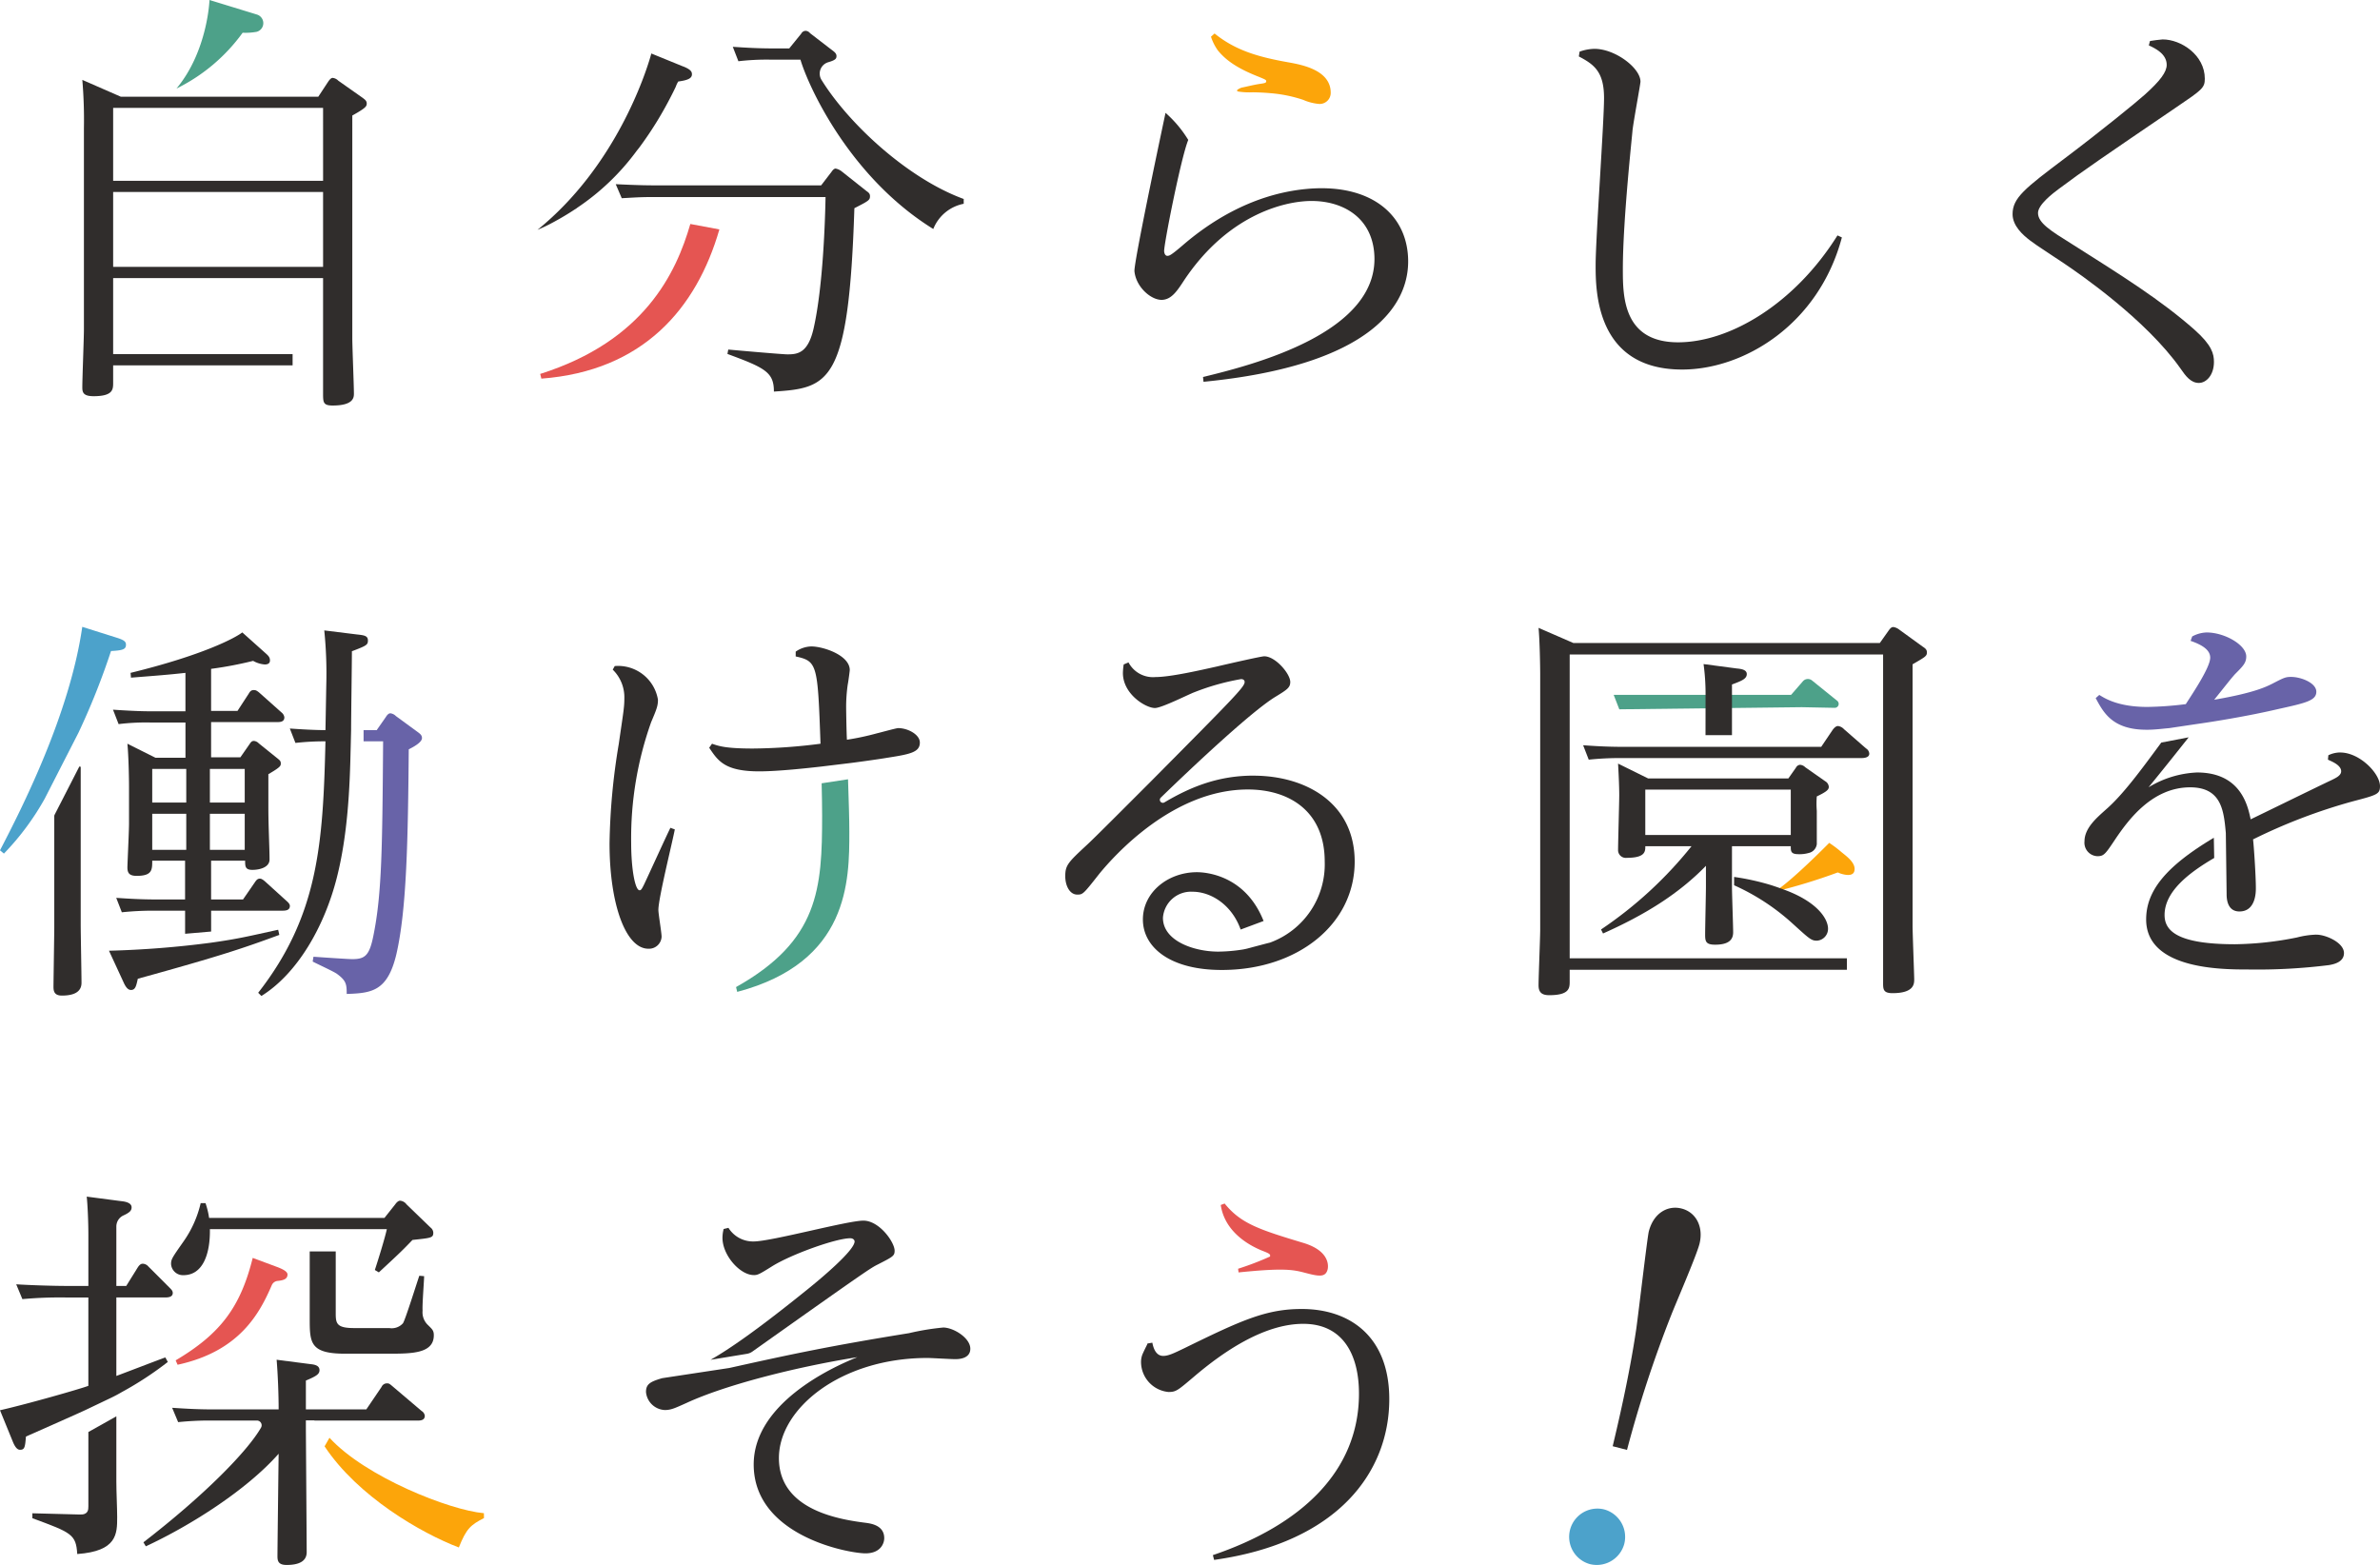<svg id="main_catch" xmlns="http://www.w3.org/2000/svg" xmlns:xlink="http://www.w3.org/1999/xlink" width="404.749" height="266.157" viewBox="0 0 404.749 266.157">
  <defs>
    <clipPath id="clip-path">
      <rect id="長方形_3" data-name="長方形 3" width="404.749" height="266.157" fill="none"/>
    </clipPath>
  </defs>
  <g id="グループ_1" data-name="グループ 1" clip-path="url(#clip-path)">
    <path id="パス_1" data-name="パス 1" d="M177.743,6.272a7.91,7.91,0,0,1,2.52-.476c3.541,0,7.831,3.268,7.831,5.583,0,.408-1.225,6.945-1.363,8.375,0,.341-1.635,15.117-1.635,23.493,0,4.562,0,12.461,9.4,12.461,8.785,0,19.816-6.537,27.1-18.181l.749.341c-3.951,14.844-16.683,22.471-27.171,22.471-14.706,0-14.706-13.482-14.706-17.772,0-4.494,1.43-24.309,1.43-28.395,0-4.5-1.7-5.72-4.29-7.083Z" transform="translate(90.89 2.509)" fill="#302d2c"/>
    <path id="パス_2" data-name="パス 2" d="M252.459,4.948c.269-.067,1.959-.269,2.161-.269,3.107,0,7.16,2.634,7.16,6.686,0,1.553-.474,1.891-4.863,4.863-12.5,8.51-15.872,10.807-19.926,13.845-1.012.744-3.579,2.7-3.579,4.121,0,1.688,2.161,3.039,5.742,5.267,8.645,5.472,15.129,9.525,20.87,14.59,2.972,2.634,3.31,4.12,3.31,5.471,0,2.228-1.285,3.579-2.568,3.579-1.35,0-2.228-1.148-3.107-2.432-5.944-8.443-17.426-16.278-19.721-17.831-.878-.608-5.067-3.309-5.809-3.916-1.351-1.015-3.041-2.568-3.041-4.527,0-2.768,2.093-4.39,8.917-9.523,6.01-4.525,12.157-9.523,13.575-10.806C254.214,11.7,255.3,10.216,255.3,9c0-1.891-2.026-2.836-3.041-3.309Z" transform="translate(113.176 2.026)" fill="#302d2c"/>
    <path id="パス_3" data-name="パス 3" d="M147.093,8.876c-4.971-.884-8.921-1.975-12.529-4.9l-.613.545a8.626,8.626,0,0,0,1.158,2.316c1.431,1.77,3.473,3.131,6.947,4.494,1.156.476,1.292.545,1.292.748,0,.274-.136.342-1.156.477-1.176.193-2.086.44-3.069.636-.341.142-1.111.476-.532.656a12.615,12.615,0,0,0,2.5.128c.986.016,1.972.06,2.955.15a23.557,23.557,0,0,1,5.581,1.132,8.56,8.56,0,0,0,2.714.7,1.88,1.88,0,0,0,1.975-1.907c0-3.882-4.971-4.767-7.218-5.176" transform="translate(71.989 1.72)" fill="#fca50a"/>
    <path id="パス_4" data-name="パス 4" d="M153.882,26.362c-9.5.97-16.708,6.02-20.84,9.589-2,1.711-2.222,1.734-2.519,1.764s-.547-.218-.6-.759c-.1-.961,2.9-16.113,4.1-18.952a19.827,19.827,0,0,0-3.866-4.611s-5.436,25.464-5.285,26.953c.284,2.778,2.989,5.034,4.843,4.845,1.486-.152,2.4-1.477,3.5-3.164,8.054-12.186,18.281-13.368,20.21-13.564,5.64-.576,11.516,1.9,12.2,8.542,1.411,13.819-20.971,19.323-29.091,21.316l.083.814c28.585-2.784,35.617-13.223,34.731-21.894-.755-7.384-7.291-11.918-17.457-10.879" transform="translate(68.056 5.798)" fill="#302d2c"/>
    <path id="パス_5" data-name="パス 5" d="M88.843,4.134a.874.874,0,0,1,.749-.477,1.048,1.048,0,0,1,.749.407l3.539,2.724c.545.41.954.682.954,1.158,0,.42-.128.682-1.37,1.045a2.019,2.019,0,0,0-1.208,2.965C96.844,19.4,106.9,28.76,116.47,32.258v.817a6.994,6.994,0,0,0-5.174,4.289C97,28.512,90,12.985,88.707,8.56H83.531a41.384,41.384,0,0,0-5.378.272L77.2,6.38c2.111.136,4.153.272,6.878.272H86.8Z" transform="translate(47.421 1.583)" fill="#302d2c"/>
    <path id="パス_6" data-name="パス 6" d="M105.933,23.817l-4.29-3.4a2.376,2.376,0,0,0-.951-.408c-.274,0-.546.341-.681.545L98.24,22.864H70.185c-1.227,0-2.724,0-6.878-.2l1.022,2.384c1.5-.069,2.86-.2,5.379-.2h29.28c-.067,3.746-.408,15.252-2.042,22.4-.954,4.153-2.725,4.358-4.426,4.358-.886,0-8.579-.682-10.078-.817l-.136.748c6.468,2.383,7.9,3.132,7.9,6.4,9.466-.612,12.733-1.43,13.687-31.187,2.383-1.225,2.655-1.361,2.655-2.042,0-.408-.2-.613-.613-.886" transform="translate(41.407 8.66)" fill="#302d2c"/>
    <path id="パス_7" data-name="パス 7" d="M79.874,26.585c-2.4,8.311-7.817,19.9-25.532,25.5l.2.8c17.278-1.3,26.381-11.9,30.272-25.376Z" transform="translate(37.526 11.509)" fill="#e55552"/>
    <path id="パス_8" data-name="パス 8" d="M78.8,8.558,73.382,6.35c-.04.16-.089.311-.13.469-.84,2.906-5.9,18.738-19.237,29.527a30.58,30.58,0,0,0,2.886-1.4l.057-.029c.021-.011.04-.026.062-.037.957-.519,2.085-1.178,3.322-1.995.075-.05.156-.09.232-.14s.169-.133.258-.195A40.4,40.4,0,0,0,70.895,22.9c.156-.2.321-.391.474-.6q1.554-2.1,2.922-4.322,1-1.627,1.9-3.314.462-.862.9-1.74.23-.46.451-.924a4.372,4.372,0,0,1,.418-.887c1.559-.208,2.363-.517,2.328-1.265-.016-.34-.1-.745-1.49-1.3" transform="translate(37.384 2.749)" fill="#302d2c"/>
    <path id="パス_9" data-name="パス 9" d="M48.368,13.6c0-.476-.341-.681-.681-.953L43.533,9.72a1.587,1.587,0,0,0-.953-.476c-.2,0-.41.136-.749.613l-1.7,2.586H6.537L0,9.584a80.575,80.575,0,0,1,.271,8.241v34.25C.271,53.5,0,60.315,0,61.879c0,.818.136,1.5,1.906,1.5,3.337,0,3.337-1.158,3.337-2.314V58.135H35.761V56.228H5.243V43.292h35.7V62.855c0,1.566,0,2.111,1.635,2.111,3.61,0,3.61-1.43,3.61-2.042,0-1.363-.274-7.9-.274-9.4V15.645c2.316-1.294,2.452-1.566,2.452-2.043M40.946,41.384H5.243V28.651h35.7Zm0-14.64H5.243V14.351h35.7Z" transform="translate(14 4.002)" fill="#302d2c"/>
    <path id="パス_10" data-name="パス 10" d="M24.862,2.475,16.79,0s-.3,8.679-5.617,15.061A30.46,30.46,0,0,0,22.427,5.567a10.751,10.751,0,0,0,2.4-.159,1.528,1.528,0,0,0,.03-2.933" transform="translate(18.837 0)" fill="#4da189"/>
    <path id="パス_11" data-name="パス 11" d="M147.637,197.222c14.9-5.045,24.847-14.18,24.847-27.473,0-6.544-2.675-11.862-9.472-11.862s-13.8,4.908-18.6,9c-2.745,2.318-3.018,2.591-4.325,2.591a5.147,5.147,0,0,1-4.666-5.113,3.468,3.468,0,0,1,.274-1.364c.619-1.364.755-1.5.824-1.771l.824-.138c.206,1.09.686,2.25,1.854,2.25.89,0,1.851-.477,3.568-1.3,9.611-4.7,13.865-6.68,19.973-6.68,8.305,0,14.9,4.772,14.9,15.338,0,12.134-8.441,24.338-29.789,27.336Z" transform="translate(58.626 67.26)" fill="#302d2c"/>
    <path id="パス_12" data-name="パス 12" d="M145.546,142.846c2.777,3.442,5.951,4.454,13.5,6.73,4.795,1.5,4.041,4.376,4.011,4.489-.368,1.41-1.569,1.156-3.883.55-2.032-.532-3.641-.832-11.264-.054l-.077-.623a49.9,49.9,0,0,0,5.428-2.076c.1-.4-.052-.5-1.473-1.05-1.029-.45-6.143-2.572-6.905-7.718Z" transform="translate(62.72 61.841)" fill="#e55552"/>
    <path id="パス_13" data-name="パス 13" d="M46.109,171.7l-.03.036h17.5c.476,0,1.294,0,1.294-.817a1.121,1.121,0,0,0-.545-.817l-4.971-4.221c-.41-.341-.546-.477-.886-.477a1,1,0,0,0-.954.612l-2.586,3.814H44.649v-4.9c1.77-.749,2.316-1.089,2.316-1.771,0-.817-.886-.953-1.5-1.02l-5.789-.749c.2,2.452.34,5.788.34,8.444H28.784c-2.725,0-4.767-.138-6.878-.272L22.927,172a51.172,51.172,0,0,1,5.31-.272h8.077a.807.807,0,0,1,.708,1.205c-2.284,3.984-9.543,11.436-20,19.506l.407.682c7.491-3.473,17.11-9.529,22.586-15.745,0,0-.2,15.984-.2,17.414,0,.817.135,1.5,1.565,1.5,2.178,0,3.406-.681,3.406-2.179,0-1.225-.138-20.678-.138-20.678V171.7Z" transform="translate(7.37 69.865)" fill="#302d2c"/>
    <path id="パス_14" data-name="パス 14" d="M39.357,170.643l-.834,1.464c5.64,8.522,16.434,14.768,22.831,17.2,1.282-3.211,2-3.826,4.277-5l-.013-.828c-5.8-.5-20.158-6.163-26.261-12.83" transform="translate(16.677 73.874)" fill="#fca50a"/>
    <path id="パス_15" data-name="パス 15" d="M37.2,153.932a1.2,1.2,0,0,1,.987-.718c.865-.089,1.615-.259,1.677-.979.023-.259.062-.715-1.78-1.4l-4.13-1.536c-2.106,8.473-5.575,12.959-13.105,17.424l.328.749c10.539-2.287,13.945-8.725,16.023-13.542" transform="translate(9.024 64.635)" fill="#e55552"/>
    <path id="パス_16" data-name="パス 16" d="M27.978,159.177c.491,0,1.4,0,1.4-.77,0-.351-.211-.562-.562-.911l-3.569-3.569a1.325,1.325,0,0,0-.98-.49c-.42,0-.7.42-.84.63l-1.96,3.15H19.787V147.123a2.065,2.065,0,0,1,1.175-1.883c1.121-.516,1.417-.85,1.417-1.393,0-.771-1.052-.98-1.751-1.05l-5.881-.771c.14,1.191.281,4.2.281,6.51v8.681h-3.36c-2.8,0-6.742-.139-8.911-.279l1.049,2.519a70.878,70.878,0,0,1,7.3-.279h3.92v15.028C13.767,174.694,4.9,177.239,0,178.36l2.171,5.319c.559,1.4,1.05,1.4,1.261,1.4.768,0,.838-.49.979-2.24.91-.42,9.373-4.141,10.354-4.631l4.018-1.916c.669-.32,1.328-.668,1.967-1.043a57.127,57.127,0,0,0,7.789-5.105l-.421-.769c-1.189.42-7,2.659-8.331,3.15V159.177Z" transform="translate(0 61.486)" fill="#302d2c"/>
    <path id="パス_17" data-name="パス 17" d="M18.123,168.1l-4.759,2.671V183.4c0,.56,0,1.47-1.47,1.4l-8.052-.209v.84c6.652,2.45,7.423,2.73,7.63,6.09,6.791-.49,6.791-3.43,6.791-6.3,0-1.4-.14-4.365-.14-5.905Z" transform="translate(1.664 72.776)" fill="#302d2c"/>
    <path id="パス_18" data-name="パス 18" d="M55.952,158.57c-.069-1.022.262-5.084.262-5.832l-.818-.069c-.407,1.158-2.371,7.467-2.78,8.08a2.555,2.555,0,0,1-2.316.817H44.317c-2.929,0-3.134-.749-3.134-2.452V148.532H36.758v11.331c0,4.154,0,6.06,5.991,6.06H50.1c3.951,0,7.762,0,7.762-3.132,0-.817-.271-1.022-.951-1.7a2.971,2.971,0,0,1-.954-2.519" transform="translate(15.913 64.302)" fill="#302d2c"/>
    <path id="パス_19" data-name="パス 19" d="M64.424,147.072l-4.087-3.949a1.5,1.5,0,0,0-1.089-.613c-.341,0-.681.41-.817.613l-1.838,2.316H26.77a13.445,13.445,0,0,0-.612-2.519H25.34a18.607,18.607,0,0,1-2.927,6.537c-1.906,2.723-2.111,3-2.111,3.812a2.023,2.023,0,0,0,2.111,1.907c3.268,0,4.562-3.541,4.494-7.829H57c-.34,1.565-1.5,5.31-2.042,6.945l.681.407c3.541-3.268,4.153-3.88,5.719-5.514,3.134-.341,3.541-.341,3.541-1.227a1.168,1.168,0,0,0-.476-.886" transform="translate(8.789 61.695)" fill="#302d2c"/>
    <path id="パス_20" data-name="パス 20" d="M91.669,154.138c.681,0,.951-.136,3.131-1.5,3.27-2.042,10.9-4.766,13.279-4.766.545,0,.749.34.749.544,0,1.5-5.583,6.2-8.036,8.172-8.454,6.824-13.243,10.129-16.461,11.958l6.2-1.022a2.227,2.227,0,0,0,.91-.378c19.966-14.159,20.117-14.207,21.4-14.848,2.521-1.294,2.793-1.43,2.793-2.316,0-1.43-2.588-5.107-5.312-5.107s-15.662,3.541-18.657,3.541a4.915,4.915,0,0,1-4.292-2.316l-.815.2a6.076,6.076,0,0,0-.2,1.5c0,3,3,6.333,5.312,6.333" transform="translate(36.508 62.72)" fill="#302d2c"/>
    <path id="パス_21" data-name="パス 21" d="M127.193,157.565a42.521,42.521,0,0,0-5.788.954c-13.482,2.178-20.155,3.608-30.574,5.924l-11.4,1.731c-2.061.592-2.763,1.022-2.763,2.354a3.364,3.364,0,0,0,3.2,3.065c1.022,0,1.634-.274,3.744-1.227,6.335-2.927,17.979-5.992,29.008-7.764-4.628,1.84-17.635,7.967-17.635,18.25,0,12.19,16.2,15.117,19,15.117,2.588,0,3.2-1.7,3.2-2.586,0-2.112-2.111-2.453-3-2.588-4.29-.546-14.912-2.043-14.912-11.032,0-8.444,10.553-17.023,25.262-17.023.681,0,3.949.2,4.7.2.479,0,2.589,0,2.589-1.77,0-1.84-2.86-3.61-4.631-3.61" transform="translate(33.191 68.213)" fill="#302d2c"/>
    <path id="パス_22" data-name="パス 22" d="M191.4,183.906c.8-3.383,2.8-11.726,4.022-20.037.361-2.581,1.877-15.551,2.118-16.483.831-3.221,3.3-4.494,5.587-3.9,2.5.646,3.761,3.185,3.022,6.05-.517,2-4.115,10.316-4.789,12.049a205.318,205.318,0,0,0-7.526,22.951Z" transform="translate(82.858 62.056)" fill="#302d2c"/>
    <path id="パス_23" data-name="パス 23" d="M195.636,185.045a4.846,4.846,0,0,1-5.855,3.453,4.807,4.807,0,0,1,2.4-9.308,4.844,4.844,0,0,1,3.453,5.855" transform="translate(80.596 77.512)" fill="#4ca2cb"/>
    <path id="パス_24" data-name="パス 24" d="M116.311,90.616c-.34,0-3.267.817-3.61.884a44.439,44.439,0,0,1-5.107,1.09c-.067-.886-.136-4.7-.136-5.72a26.909,26.909,0,0,1,.274-3.677c.067-.272.341-2.247.341-2.452,0-2.519-4.5-4.016-6.537-4.016a4.848,4.848,0,0,0-2.657.884v.817c3.677.818,3.744,1.3,4.221,14.845a93.876,93.876,0,0,1-11.508.817c-4.561,0-5.788-.408-6.945-.817l-.477.681c1.5,2.247,2.657,4.018,8.513,4.018,3.2,0,8.169-.545,10.553-.817l4.5-.545c.681-.069,5.174-.682,6.742-.954,3.948-.613,5.514-.953,5.514-2.586,0-1.363-2.042-2.452-3.677-2.452" transform="translate(36.439 33.216)" fill="#302d2c"/>
    <path id="パス_25" data-name="パス 25" d="M101.912,93.177c.046,1.83.083,3.948.083,5.445,0,12.461-.545,21.313-14.64,29.211l.2.818c19.066-5.04,19.066-18.93,19.066-27.238,0-2.255-.1-5.186-.221-8.921Z" transform="translate(37.818 40.041)" fill="#4da189"/>
    <path id="パス_26" data-name="パス 26" d="M73.225,79.055a6.868,6.868,0,0,1,7.352,5.72c0,1.02-.2,1.566-1.156,3.812a58.889,58.889,0,0,0-3.4,20.5c0,4.561.681,8.1,1.43,8.1.271,0,.408-.274.749-.954.749-1.565,3.812-8.307,4.494-9.669l.749.272c-.41,2.179-2.793,11.713-2.793,13.687,0,.682.546,3.882.546,4.562a2.14,2.14,0,0,1-2.247,2.043c-3.882,0-6.606-7.627-6.606-17.909a110.865,110.865,0,0,1,1.566-16.888c.818-5.651.953-6.265.953-7.829a6.553,6.553,0,0,0-1.975-4.835Z" transform="translate(31.317 34.223)" fill="#302d2c"/>
    <path id="パス_27" data-name="パス 27" d="M46.368,94.893l.075-3.114c0-2.111.136-11.508.136-13.414,2.519-.954,2.724-1.09,2.724-1.838,0-.818-.682-.886-1.909-1.022l-5.514-.682a71.958,71.958,0,0,1,.341,9.33l-.138,7.626c-1.771,0-4.221-.136-6.06-.272l.953,2.452a43.875,43.875,0,0,1,5.107-.272c-.408,17.5-1.227,29.689-11.44,42.763l.546.545c6.127-3.813,10.691-11.78,12.8-20.019,1.906-7.423,2.241-15.612,2.377-22.081" transform="translate(13.266 32.393)" fill="#302d2c"/>
    <path id="パス_28" data-name="パス 28" d="M55.083,87.929,51.27,85.137a1.587,1.587,0,0,0-.953-.476c-.272,0-.546.272-.749.612L48,87.521H45.768v1.906H49.09c-.136,17.841-.2,25.876-1.635,32.959-.681,3.472-1.43,4.084-3.61,4.084-.748,0-5.651-.34-6.6-.407l-.136.817c.612.34,3.608,1.7,4.153,2.111,1.566,1.158,1.635,1.771,1.635,3.4,4.29-.136,6.945-.477,8.443-6.74,1.771-7.695,1.975-19.476,2.111-34.864.681-.341,2.247-1.158,2.247-1.907,0-.477-.272-.681-.612-.953" transform="translate(16.064 36.651)" fill="#6863a8"/>
    <path id="パス_29" data-name="パス 29" d="M10.707,91.051,6.539,99.184a.523.523,0,0,0-.057.236v19.006c0,.613-.135,9.33-.135,10.01,0,.748.135,1.5,1.43,1.5,2.043,0,3.336-.612,3.336-2.178,0-1.43-.136-8.377-.136-9.942v-26.7a.143.143,0,0,0-.269-.064" transform="translate(2.748 39.384)" fill="#302d2c"/>
    <path id="パス_30" data-name="パス 30" d="M19.744,76.215,13.991,74.4C11.856,89.27,3.683,105.328,0,112.406l.669.557A44.774,44.774,0,0,0,7.6,103.635l5.765-11.27A121.8,121.8,0,0,0,18.88,78.513c1.979-.1,2.528-.289,2.542-1.039.011-.545-.256-.822-1.678-1.26" transform="translate(0 32.208)" fill="#4ca2cb"/>
    <path id="パス_31" data-name="パス 31" d="M30.275,112.554a164.78,164.78,0,0,1-17.341,1.364l2.453,5.312c.476,1.089.886,1.361,1.292,1.361.749,0,.886-.681,1.159-1.906,14.266-3.935,17.939-5.21,24.066-7.458l-.2-.874c-4.892,1.062-6.663,1.533-11.425,2.2" transform="translate(5.599 47.774)" fill="#302d2c"/>
    <path id="パス_32" data-name="パス 32" d="M41.192,90.314c.612,0,1.361,0,1.361-.817a1.259,1.259,0,0,0-.476-.817l-3.746-3.337c-.476-.408-.681-.477-.951-.477-.41,0-.615.138-.887.615l-1.907,2.927H30.094v-7.15A64.585,64.585,0,0,0,37.243,79.9a4.719,4.719,0,0,0,1.975.612c.545,0,.886-.2.886-.681,0-.545-.274-.817-.817-1.294L35.4,75.061c-1.225.954-6.74,3.883-19,6.879l.069.815c4.289-.34,6.2-.476,9.261-.815v6.537H20.288c-1.294,0-2.791,0-6.877-.274l.953,2.452a38.246,38.246,0,0,1,5.379-.272h5.992v5.992H20.629l-4.767-2.384c.2,2.179.274,5.722.274,7.423v6.2c0,1.225-.274,6.809-.274,7.421,0,.954.341,1.43,1.566,1.43,2.655,0,2.655-1.02,2.655-2.586h5.586v6.6h-4.9c-2.655,0-4.766-.136-6.808-.272l.951,2.45a51.775,51.775,0,0,1,5.312-.271h5.449v3.929l4.426-.38v-3.549H42.128c.545,0,1.363,0,1.363-.818,0-.2-.138-.476-.545-.817l-3.677-3.336c-.479-.41-.682-.477-.887-.477-.408,0-.612.272-.886.681l-1.973,2.86H30.094v-6.6h5.788c0,.953,0,1.566,1.225,1.566s2.927-.41,2.927-1.771c0-1.907-.2-5.651-.2-8.784v-5.72c2.112-1.225,2.112-1.43,2.112-1.838s-.2-.545-.613-.884L38.2,93.924a1.316,1.316,0,0,0-.815-.408c-.342,0-.479.136-.749.544l-1.566,2.247H30.094V90.314ZM25.87,112.037H20.083v-6.129H25.87Zm0-8.036H20.083v-5.72H25.87Zm9.943,8.036H29.888v-6.129h5.925Zm0-8.036H29.888v-5.72h5.925Z" transform="translate(5.806 32.495)" fill="#302d2c"/>
    <path id="パス_33" data-name="パス 33" d="M158.431,98.192c-5.778,0-10.462,1.773-15.145,4.554a.512.512,0,0,1-.61-.814c5.629-5.461,15.41-14.634,19.432-17.11,2.043-1.247,2.586-1.593,2.586-2.563,0-1.386-2.518-4.363-4.426-4.363-.476,0-5.378,1.108-8.033,1.731-2.793.623-7.9,1.8-10.488,1.8a4.7,4.7,0,0,1-4.562-2.493l-.817.345a10.633,10.633,0,0,0-.135,1.456c0,3.6,3.88,5.957,5.447,5.957,1.156,0,5.788-2.356,6.742-2.7a40.368,40.368,0,0,1,7.9-2.217c.408,0,.612.208.612.484,0,.831-1.566,2.424-16.206,17.181-3.541,3.534-9.464,9.492-10.69,10.6-3.134,2.91-3.609,3.395-3.609,5.265,0,1.593.749,3.118,2.042,3.118.954,0,1.023-.07,3.746-3.534,2.724-3.326,12.667-14.341,25.262-14.341,7.016,0,13.074,3.673,13.074,12.263a14.166,14.166,0,0,1-9.328,13.786c0-.017-2.611.678-3.726.976a9.27,9.27,0,0,1-1.063.219,27.668,27.668,0,0,1-3.995.33c-4.085,0-9.4-1.8-9.4-5.752a4.779,4.779,0,0,1,5.038-4.433c3.084,0,6.66,2.168,8.179,6.43l3.9-1.452c-3.1-7.814-9.838-8.3-11.334-8.3-4.9,0-9.192,3.395-9.192,8.036,0,4.78,4.7,8.659,13.618,8.59,12.8-.07,22.4-7.828,22.4-18.427,0-9.976-8.307-14.617-17.228-14.617" transform="translate(54.732 33.722)" fill="#302d2c"/>
    <path id="パス_34" data-name="パス 34" d="M223.5,85.384l-31.03.361-.953-2.453h30.163l2.015-2.316a1.12,1.12,0,0,1,1.549-.138L229.53,84.3a.672.672,0,0,1-.436,1.194Z" transform="translate(82.912 34.889)" fill="#4da189"/>
    <path id="パス_35" data-name="パス 35" d="M248.644,78.741c0-.487-.278-.7-.7-.976L243.91,74.84a2.094,2.094,0,0,0-.976-.418c-.209,0-.418.07-.767.557l-1.532,2.159H188.52L182.6,74.562c.209,2.228.279,6.755.279,7.94v43.389c0,1.393-.279,7.938-.279,9.472,0,1.184.556,1.672,1.811,1.672,3.412,0,3.482-1.185,3.482-2.3v-2.02H235.04v-1.95H187.894V79.089h53.3v56c0,1.043.14,1.6,1.6,1.6,3.691,0,3.691-1.6,3.691-2.369,0-.7-.278-7.8-.278-9.123V80.76c2.159-1.252,2.437-1.393,2.437-2.019" transform="translate(79.051 32.219)" fill="#302d2c"/>
    <path id="パス_36" data-name="パス 36" d="M219.91,100.041s-6.457,6.583-9.313,8.312a96.409,96.409,0,0,0,10.747-3.276c.059-.021.325.125.385.146a5.688,5.688,0,0,0,.9.232c.572.093,1.366.093,1.548-.593.364-1.36-1.284-2.509-2.181-3.248a20.2,20.2,0,0,0-2.083-1.573" transform="translate(91.171 43.308)" fill="#fca50a"/>
    <path id="パス_37" data-name="パス 37" d="M214.02,106.139c-1.112-.41-1.975-.681-1.975-.681a42.122,42.122,0,0,0-6.236-1.376V105.5a37.53,37.53,0,0,1,9.846,6.425c2.927,2.657,3.268,3,4.221,3a2.019,2.019,0,0,0,1.907-2.042c0-1.635-1.771-4.631-7.764-6.742" transform="translate(89.098 45.059)" fill="#302d2c"/>
    <path id="パス_38" data-name="パス 38" d="M226.709,98.668a15.477,15.477,0,0,1,0-2.453c1.7-.817,2.043-1.158,2.043-1.634a1.206,1.206,0,0,0-.615-.954l-3.4-2.383a1.355,1.355,0,0,0-.886-.408.863.863,0,0,0-.681.476l-1.294,1.84H198.019l-5.107-2.521c.136,2.383.2,4.221.2,5.379,0,1.09-.2,8.126-.2,9.351a1.319,1.319,0,0,0,1.5,1.294c3.134,0,3.134-1.089,3.134-1.975h7.86a68.978,68.978,0,0,1-15.39,14.163l.34.681c6.878-3.064,12.734-6.6,17.5-11.508v3.541c0,1.158-.136,6.878-.136,8.172,0,1.158.136,1.7,1.7,1.7,2.452,0,3.065-.953,3.065-2.111,0-1.019-.179-5.911-.2-7.541h0v-7.1h10c0,.886,0,1.361,1.361,1.361a5.644,5.644,0,0,0,1.717-.215,1.746,1.746,0,0,0,1.347-1.506Zm-4.425,4.105H197.543V95.057h24.741Z" transform="translate(82.26 39.236)" fill="#302d2c"/>
    <path id="パス_39" data-name="パス 39" d="M202.518,90.91h4.5V82.291c1.634-.613,2.519-.954,2.519-1.771,0-.749-.953-.884-1.7-.953l-5.651-.749a37.708,37.708,0,0,1,.34,5.517Z" transform="translate(87.526 34.122)" fill="#302d2c"/>
    <path id="パス_40" data-name="パス 40" d="M236.006,89.985l-3.746-3.268a1.672,1.672,0,0,0-1.02-.545c-.34,0-.612.272-.886.613l-1.975,2.927H194.7c-2.724,0-4.9-.136-6.809-.272l.954,2.452a50.1,50.1,0,0,1,5.446-.272h40.9c.272,0,1.363,0,1.363-.749a1.125,1.125,0,0,0-.546-.886" transform="translate(81.341 37.305)" fill="#302d2c"/>
    <path id="パス_41" data-name="パス 41" d="M283.653,115.908a14.738,14.738,0,0,0-3.27.477,56.122,56.122,0,0,1-10.554,1.158c-9.874,0-11.985-2.316-11.985-4.972,0-4.068,4.282-7.269,8.44-9.7l-.064-3.436c-8.291,4.945-11.509,9.112-11.509,13.888,0,8.513,12.939,8.513,17.3,8.513a98.2,98.2,0,0,0,13.821-.749c.749-.138,2.521-.477,2.521-2.043,0-1.771-3.064-3.132-4.7-3.132" transform="translate(110.269 43.046)" fill="#302d2c"/>
    <path id="パス_42" data-name="パス 42" d="M290.906,90.087a4.749,4.749,0,0,0-2.042.477l-.069.749c.544.272,2.247.886,2.247,1.975,0,.749-.953,1.156-1.635,1.5-2.042.953-12.461,6.06-13.755,6.672-.476-2.247-1.635-7.967-9.125-7.967a17.258,17.258,0,0,0-8.239,2.521c2.632-3.217,4.952-6.137,6.822-8.5l-4.66.893c-3.489,4.746-6.573,8.923-9.38,11.356-1.5,1.363-3.677,3.132-3.677,5.448a2.289,2.289,0,0,0,2.179,2.519c1.156,0,1.361-.34,3.267-3.2,2.111-3.065,6.13-8.512,12.529-8.512,5.381,0,5.72,4.085,6.061,7.762l.135,10.35c0,.613,0,3,2.181,3,2.791,0,2.791-3.336,2.791-3.949,0-2.179-.341-7.218-.477-8.307a94.5,94.5,0,0,1,16.956-6.47c4.153-1.089,4.631-1.225,4.631-2.588,0-2.178-3.475-5.72-6.742-5.72" transform="translate(107.101 37.884)" fill="#302d2c"/>
    <path id="パス_43" data-name="パス 43" d="M257.372,91.614c1.5,0,2.86-.2,3.813-.272l4.564-.681c2.45-.341,8.579-1.294,14.094-2.588,4.631-1.022,6.4-1.43,6.4-2.927s-2.589-2.52-4.292-2.52c-.953,0-1.225.138-3.2,1.158-1.09.544-3.132,1.568-9.874,2.724,1.976-2.452,2.86-3.61,3.542-4.357,1.361-1.363,1.906-1.907,1.906-3,0-1.975-3.677-4.085-6.742-4.085a5.437,5.437,0,0,0-2.45.681l-.272.749c2.178.748,3.336,1.634,3.336,2.859,0,1.635-2.929,5.994-4.154,7.9a58.223,58.223,0,0,1-6.537.476c-5.038,0-7.286-1.5-8.172-2.042l-.612.544c1.294,2.384,2.791,5.379,8.648,5.379" transform="translate(107.677 32.498)" fill="#6863a8"/>
  </g>
</svg>
